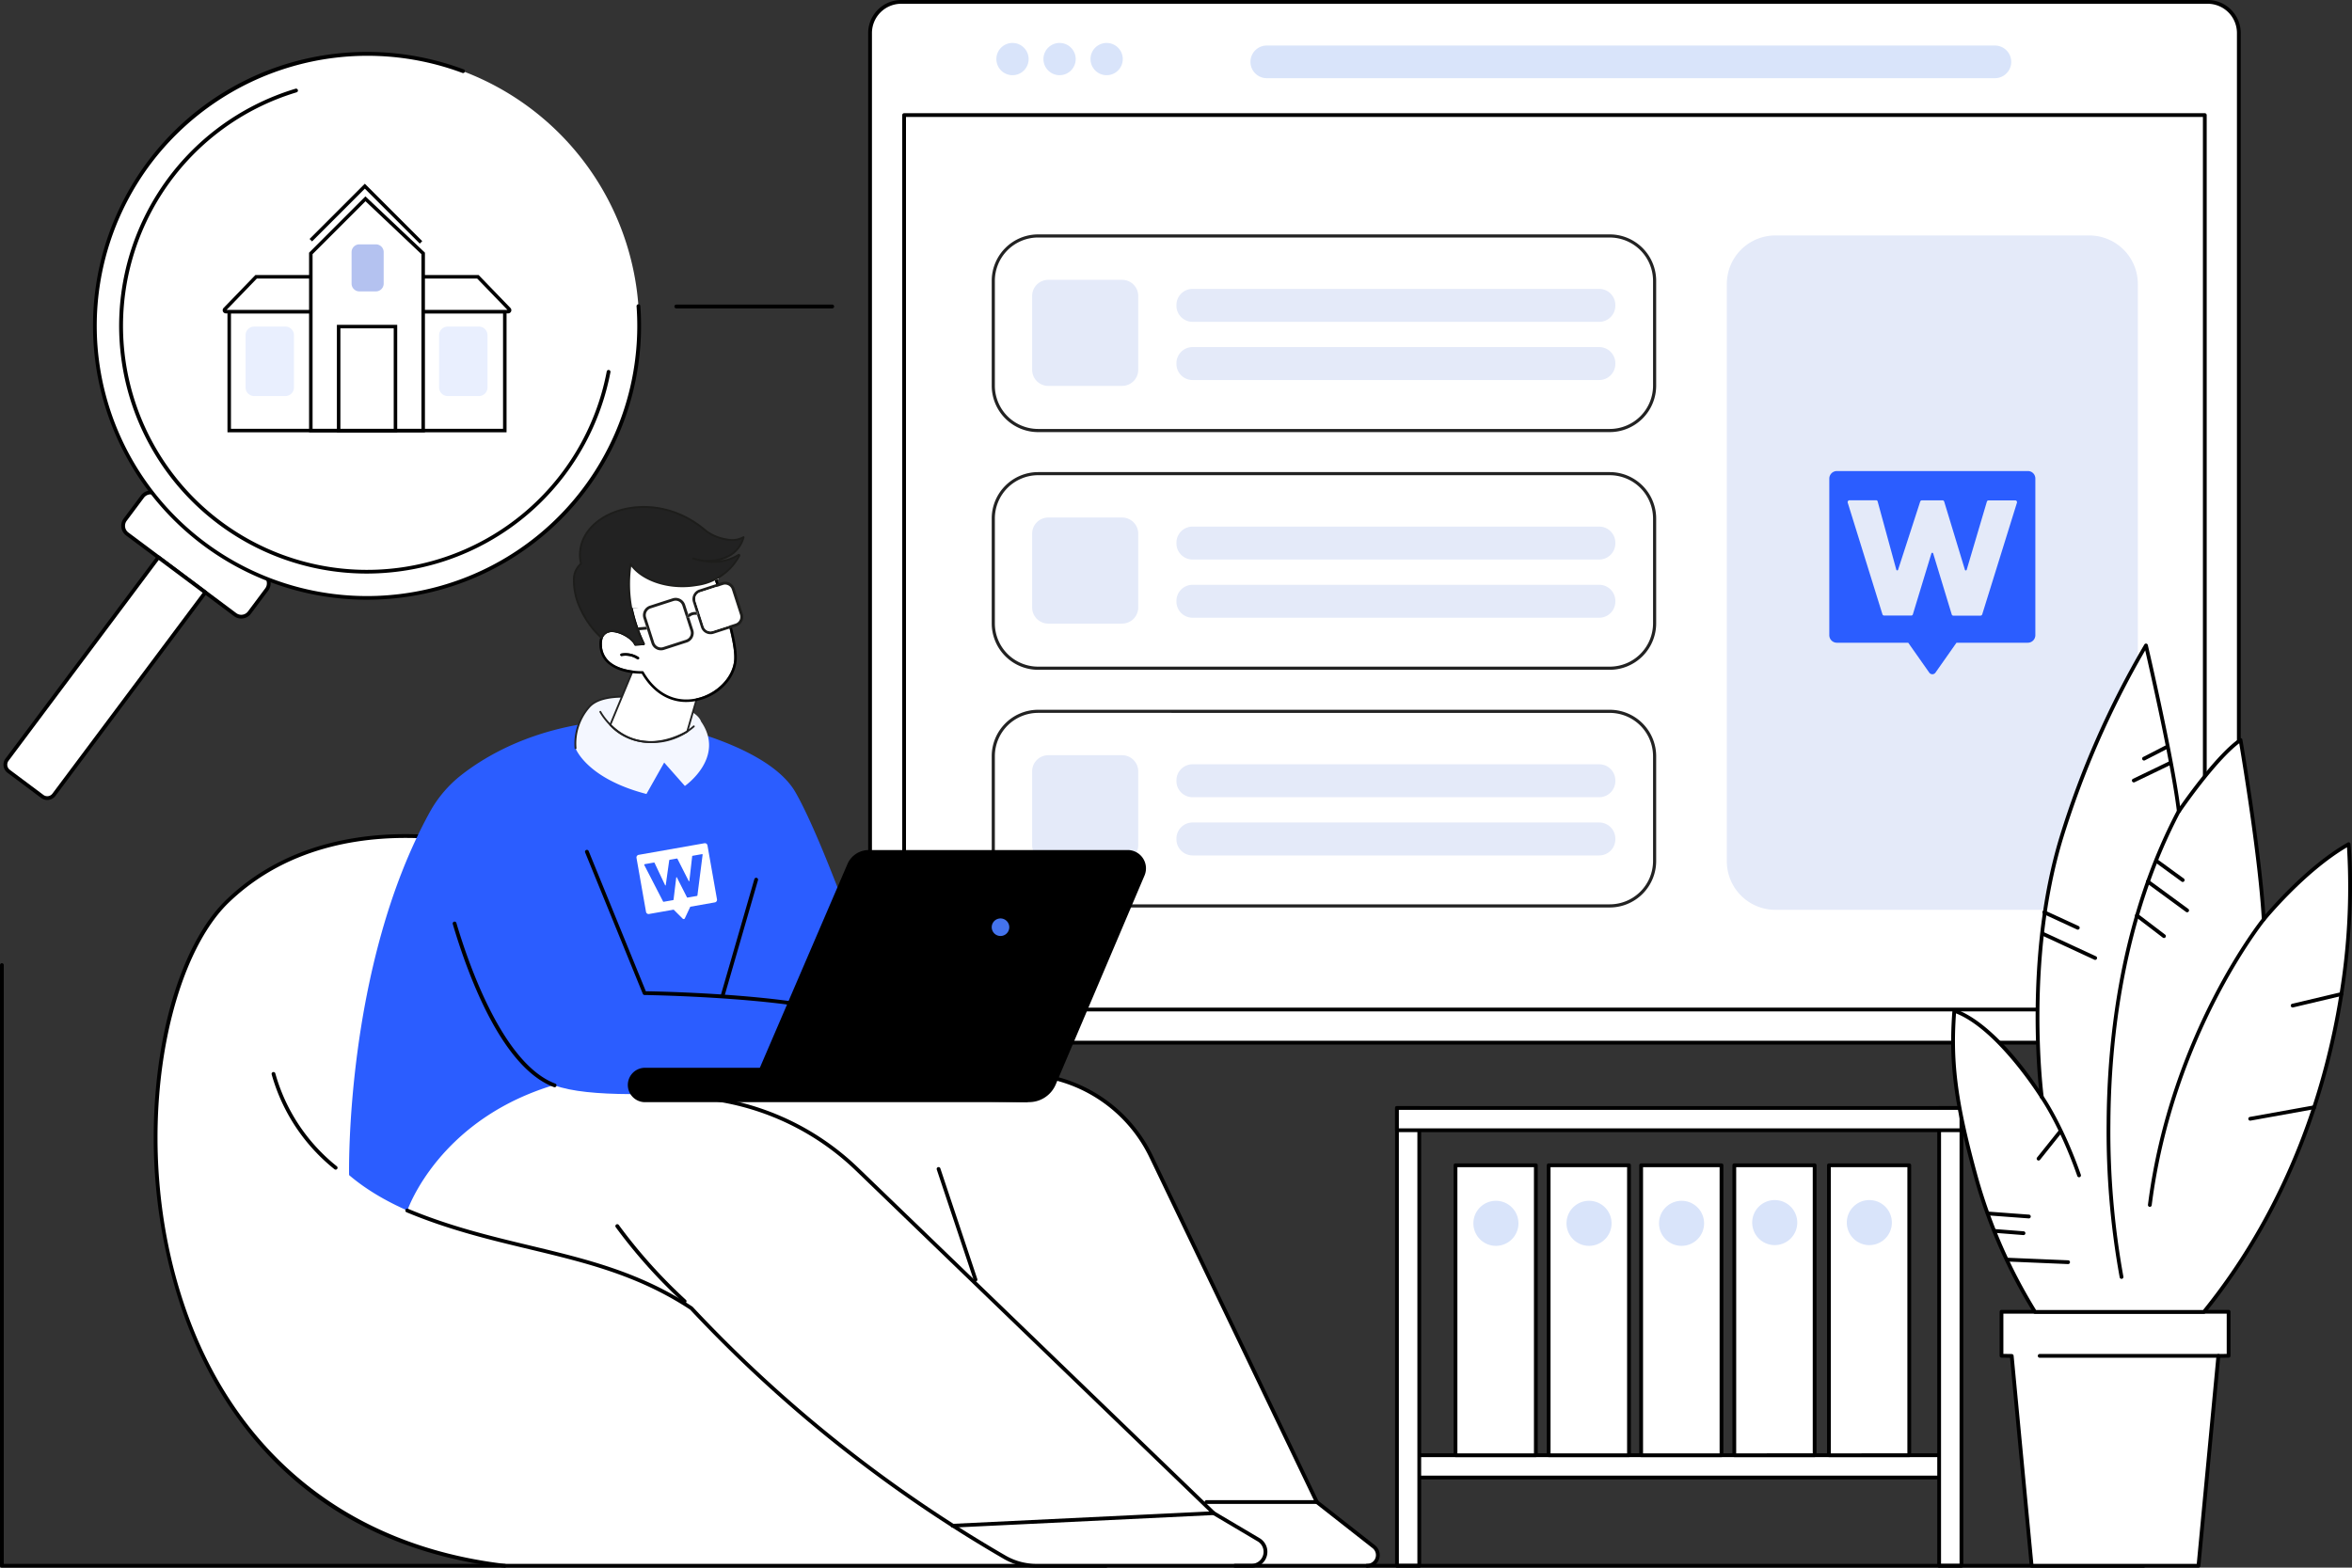 <svg id="Raggruppa_8746" data-name="Raggruppa 8746" xmlns="http://www.w3.org/2000/svg" xmlns:xlink="http://www.w3.org/1999/xlink" width="462.016" height="308" viewBox="0 0 462.016 308">
  <rect x="0" y="0" width="462.016" height="308" fill="#333333" stroke="none"/>
  <defs>
    <clipPath id="clip-path">
      <rect id="Rettangolo_6352" data-name="Rettangolo 6352" width="462.016" height="308" fill="none"/>
    </clipPath>
  </defs>
  <g id="Raggruppa_8745" data-name="Raggruppa 8745" clip-path="url(#clip-path)">
    <path id="Tracciato_13770" data-name="Tracciato 13770" d="M723.887,205.488H467.245a6.118,6.118,0,0,1-6.118-6.118V7.118A6.118,6.118,0,0,1,467.245,1H723.887A6.118,6.118,0,0,1,730,7.118V199.37a6.118,6.118,0,0,1-6.118,6.118" transform="translate(-290.216 -0.629)" fill="#fff"/>
    <path id="Tracciato_13771" data-name="Tracciato 13771" d="M723.257,205.229H466.615a6.5,6.5,0,0,1-6.489-6.489V6.489A6.5,6.5,0,0,1,466.615,0H723.257a6.5,6.5,0,0,1,6.488,6.489V198.74a6.5,6.5,0,0,1-6.488,6.489M466.615.741a5.754,5.754,0,0,0-5.747,5.747V198.74a5.754,5.754,0,0,0,5.747,5.747H723.257A5.754,5.754,0,0,0,729,198.74V6.489A5.754,5.754,0,0,0,723.257.741Z" transform="translate(-289.586)"/>
    <path id="Tracciato_13772" data-name="Tracciato 13772" d="M534.407,25.936a3.168,3.168,0,1,1-3.169-3.169,3.169,3.169,0,0,1,3.169,3.169" transform="translate(-332.347 -14.329)" fill="#d9e4fa"/>
    <path id="Tracciato_13773" data-name="Tracciato 13773" d="M559.354,25.936a3.168,3.168,0,1,1-3.169-3.169,3.169,3.169,0,0,1,3.169,3.169" transform="translate(-348.048 -14.329)" fill="#d9e4fa"/>
    <path id="Tracciato_13774" data-name="Tracciato 13774" d="M584.3,25.936a3.168,3.168,0,1,1-3.169-3.169,3.169,3.169,0,0,1,3.169,3.169" transform="translate(-363.749 -14.329)" fill="#d9e4fa"/>
    <path id="Tracciato_13775" data-name="Tracciato 13775" d="M808.965,30.553H665.94a3.208,3.208,0,0,1,0-6.416H808.965a3.208,3.208,0,1,1,0,6.416" transform="translate(-417.098 -15.191)" fill="#d9e4fa"/>
    <path id="Tracciato_13776" data-name="Tracciato 13776" d="M734.042,236.489h-255.5a.371.371,0,0,1-.371-.371V60.381a.371.371,0,0,1,.371-.371h255.5a.371.371,0,0,1,.371.371V236.118a.371.371,0,0,1-.371.371m-255.134-.741H733.672v-175H478.908Z" transform="translate(-300.94 -37.768)"/>
    <path id="Tracciato_13777" data-name="Tracciato 13777" d="M809.083,219.539a1.417,1.417,0,0,1,.381-1,1.349,1.349,0,0,1,1.039-.41,1.378,1.378,0,0,1,1.047.41,1.4,1.4,0,0,1,.39,1,1.317,1.317,0,0,1-.39.967,1.411,1.411,0,0,1-1.047.392,1.381,1.381,0,0,1-1.039-.392,1.334,1.334,0,0,1-.381-.967m2.268-5.809H809.43l-.1-18.18h2.147Z" transform="translate(-509.206 -123.072)" fill="#fff"/>
    <path id="Tracciato_13778" data-name="Tracciato 13778" d="M535.679,289.311H647.1a9.247,9.247,0,0,0,9.247-9.247V260.325a9.247,9.247,0,0,0-9.247-9.247H535.679a9.247,9.247,0,0,0-9.247,9.247v19.739a9.247,9.247,0,0,0,9.247,9.247" transform="translate(-331.316 -158.019)" fill="#fff"/>
    <path id="Tracciato_13779" data-name="Tracciato 13779" d="M647.015,289.1H534.722a9.124,9.124,0,0,1-9.114-9.114V259.369a9.124,9.124,0,0,1,9.114-9.114H647.015a9.124,9.124,0,0,1,9.114,9.114v20.615a9.124,9.124,0,0,1-9.114,9.114M534.722,250.865a8.513,8.513,0,0,0-8.5,8.5v20.615a8.513,8.513,0,0,0,8.5,8.5H647.015a8.514,8.514,0,0,0,8.5-8.5V259.369a8.514,8.514,0,0,0-8.5-8.5Z" transform="translate(-330.798 -157.501)" fill="#222"/>
    <path id="Tracciato_13780" data-name="Tracciato 13780" d="M564.688,295.171h-14.5a3.171,3.171,0,0,1-3.17-3.17V277.5a3.171,3.171,0,0,1,3.17-3.17h14.5a3.171,3.171,0,0,1,3.17,3.17V292a3.171,3.171,0,0,1-3.17,3.17" transform="translate(-344.269 -172.65)" fill="#e4eaf9"/>
    <path id="Tracciato_13781" data-name="Tracciato 13781" d="M706.549,285.617H626.671a3.171,3.171,0,0,1-3.17-3.17v-.13a3.171,3.171,0,0,1,3.17-3.171h79.878a3.171,3.171,0,0,1,3.17,3.171v.13a3.171,3.171,0,0,1-3.17,3.17" transform="translate(-392.408 -175.684)" fill="#e4eaf9"/>
    <path id="Tracciato_13782" data-name="Tracciato 13782" d="M706.549,316.47H626.671a3.171,3.171,0,0,1-3.17-3.17v-.13a3.171,3.171,0,0,1,3.17-3.171h79.878a3.171,3.171,0,0,1,3.17,3.171v.13a3.171,3.171,0,0,1-3.17,3.17" transform="translate(-392.408 -195.102)" fill="#e4eaf9"/>
    <path id="Tracciato_13783" data-name="Tracciato 13783" d="M535.679,415.311H647.1a9.247,9.247,0,0,0,9.247-9.247v-19.74a9.247,9.247,0,0,0-9.247-9.247H535.679a9.247,9.247,0,0,0-9.247,9.247v19.74a9.247,9.247,0,0,0,9.247,9.247" transform="translate(-331.316 -237.319)" fill="#fff"/>
    <path id="Tracciato_13784" data-name="Tracciato 13784" d="M647.015,415.1H534.722a9.124,9.124,0,0,1-9.114-9.114V385.369a9.124,9.124,0,0,1,9.114-9.114H647.015a9.124,9.124,0,0,1,9.114,9.114v20.615a9.124,9.124,0,0,1-9.114,9.114M534.722,376.865a8.513,8.513,0,0,0-8.5,8.5v20.615a8.513,8.513,0,0,0,8.5,8.5H647.015a8.514,8.514,0,0,0,8.5-8.5V385.369a8.514,8.514,0,0,0-8.5-8.5Z" transform="translate(-330.798 -236.801)" fill="#222"/>
    <path id="Tracciato_13785" data-name="Tracciato 13785" d="M564.688,421.171h-14.5a3.171,3.171,0,0,1-3.17-3.17V403.5a3.171,3.171,0,0,1,3.17-3.17h14.5a3.171,3.171,0,0,1,3.17,3.17V418a3.171,3.171,0,0,1-3.17,3.17" transform="translate(-344.269 -251.95)" fill="#e4eaf9"/>
    <path id="Tracciato_13786" data-name="Tracciato 13786" d="M706.549,411.617H626.671a3.171,3.171,0,0,1-3.17-3.17v-.13a3.171,3.171,0,0,1,3.17-3.171h79.878a3.171,3.171,0,0,1,3.17,3.171v.13a3.171,3.171,0,0,1-3.17,3.17" transform="translate(-392.408 -254.984)" fill="#e4eaf9"/>
    <path id="Tracciato_13787" data-name="Tracciato 13787" d="M706.549,442.47H626.671a3.171,3.171,0,0,1-3.17-3.17v-.13a3.171,3.171,0,0,1,3.17-3.171h79.878a3.171,3.171,0,0,1,3.17,3.171v.13a3.171,3.171,0,0,1-3.17,3.17" transform="translate(-392.408 -274.401)" fill="#e4eaf9"/>
    <rect id="Rettangolo_6339" data-name="Rettangolo 6339" width="106.037" height="4.378" transform="translate(277.066 285.914)" fill="#fff"/>
    <path id="Tracciato_13788" data-name="Tracciato 13788" d="M852.946,775.53H746.909a.371.371,0,0,1-.371-.371v-4.378a.371.371,0,0,1,.371-.371H852.946a.371.371,0,0,1,.371.371v4.378a.371.371,0,0,1-.371.371m-105.667-.741h105.3v-3.637h-105.3Z" transform="translate(-469.843 -484.867)"/>
    <rect id="Rettangolo_6340" data-name="Rettangolo 6340" width="15.78" height="56.963" transform="translate(285.913 228.95)" fill="#fff"/>
    <path id="Tracciato_13789" data-name="Tracciato 13789" d="M786.559,674.425h-15.78a.371.371,0,0,1-.371-.371V617.092a.371.371,0,0,1,.371-.371h15.78a.371.371,0,0,1,.371.371v56.963a.371.371,0,0,1-.371.371m-15.41-.741h15.039V617.462H771.149Z" transform="translate(-484.866 -388.141)"/>
    <path id="Tracciato_13790" data-name="Tracciato 13790" d="M789.736,640.968a4.426,4.426,0,1,1-4.426-4.426,4.426,4.426,0,0,1,4.426,4.426" transform="translate(-491.459 -400.615)" fill="#d9e4fa"/>
    <rect id="Rettangolo_6341" data-name="Rettangolo 6341" width="15.78" height="56.963" transform="translate(304.211 228.95)" fill="#fff"/>
    <path id="Tracciato_13791" data-name="Tracciato 13791" d="M835.927,674.425h-15.78a.371.371,0,0,1-.371-.371V617.092a.371.371,0,0,1,.371-.371h15.78a.371.371,0,0,1,.371.371v56.963a.371.371,0,0,1-.371.371m-15.41-.741h15.039V617.462H820.517Z" transform="translate(-515.936 -388.141)"/>
    <path id="Tracciato_13792" data-name="Tracciato 13792" d="M839.1,640.968a4.426,4.426,0,1,1-4.426-4.426,4.426,4.426,0,0,1,4.426,4.426" transform="translate(-522.529 -400.615)" fill="#d9e4fa"/>
    <rect id="Rettangolo_6342" data-name="Rettangolo 6342" width="15.78" height="56.963" transform="translate(322.38 228.95)" fill="#fff"/>
    <path id="Tracciato_13793" data-name="Tracciato 13793" d="M884.95,674.425H869.17a.371.371,0,0,1-.371-.371V617.092a.371.371,0,0,1,.371-.371h15.78a.371.371,0,0,1,.371.371v56.963a.371.371,0,0,1-.371.371m-15.41-.741h15.039V617.462H869.54Z" transform="translate(-546.789 -388.141)"/>
    <path id="Tracciato_13794" data-name="Tracciato 13794" d="M888.127,640.968a4.426,4.426,0,1,1-4.426-4.426,4.426,4.426,0,0,1,4.426,4.426" transform="translate(-553.383 -400.615)" fill="#d9e4fa"/>
    <rect id="Rettangolo_6343" data-name="Rettangolo 6343" width="15.78" height="56.963" transform="translate(340.679 228.95)" fill="#fff"/>
    <path id="Tracciato_13795" data-name="Tracciato 13795" d="M934.321,674.425h-15.78a.371.371,0,0,1-.371-.371V617.092a.371.371,0,0,1,.371-.371h15.78a.371.371,0,0,1,.371.371v56.963a.371.371,0,0,1-.371.371m-15.41-.741H933.95V617.462H918.911Z" transform="translate(-577.862 -388.141)"/>
    <path id="Tracciato_13796" data-name="Tracciato 13796" d="M937.5,640.579a4.426,4.426,0,1,1-4.426-4.426,4.426,4.426,0,0,1,4.426,4.426" transform="translate(-584.455 -400.371)" fill="#d9e4fa"/>
    <rect id="Rettangolo_6344" data-name="Rettangolo 6344" width="15.78" height="56.963" transform="translate(359.266 228.95)" fill="#fff"/>
    <path id="Tracciato_13797" data-name="Tracciato 13797" d="M984.469,674.425H968.689a.371.371,0,0,1-.371-.371V617.092a.371.371,0,0,1,.371-.371h15.781a.371.371,0,0,1,.371.371v56.963a.371.371,0,0,1-.371.371m-15.41-.741H984.1V617.462H969.059Z" transform="translate(-609.423 -388.141)"/>
    <path id="Tracciato_13798" data-name="Tracciato 13798" d="M987.646,640.579a4.426,4.426,0,1,1-4.426-4.426,4.426,4.426,0,0,1,4.426,4.426" transform="translate(-616.016 -400.371)" fill="#d9e4fa"/>
    <rect id="Rettangolo_6345" data-name="Rettangolo 6345" width="4.378" height="89.939" transform="translate(274.417 217.691)" fill="#fff"/>
    <path id="Tracciato_13799" data-name="Tracciato 13799" d="M744.139,677.021h-4.378a.37.37,0,0,1-.371-.371V586.712a.371.371,0,0,1,.371-.371h4.378a.371.371,0,0,1,.371.371V676.65a.371.371,0,0,1-.371.371m-4.007-.741h3.637v-89.2h-3.637Z" transform="translate(-465.344 -369.021)"/>
    <rect id="Rettangolo_6346" data-name="Rettangolo 6346" width="4.378" height="89.939" transform="translate(380.914 217.691)" fill="#fff"/>
    <path id="Tracciato_13800" data-name="Tracciato 13800" d="M1031.476,677.021H1027.1a.37.37,0,0,1-.371-.371V586.712a.371.371,0,0,1,.371-.371h4.378a.37.37,0,0,1,.371.371V676.65a.37.37,0,0,1-.371.371m-4.007-.741h3.637v-89.2h-3.637Z" transform="translate(-646.183 -369.021)"/>
    <rect id="Rettangolo_6347" data-name="Rettangolo 6347" width="110.876" height="4.378" transform="translate(274.417 217.691)" fill="#fff"/>
    <path id="Tracciato_13801" data-name="Tracciato 13801" d="M850.637,591.46H739.761a.37.37,0,0,1-.371-.371v-4.378a.371.371,0,0,1,.371-.371H850.637a.371.371,0,0,1,.371.371v4.378a.37.37,0,0,1-.371.371m-110.505-.741H850.266v-3.637H740.131Z" transform="translate(-465.344 -369.021)"/>
    <path id="Tracciato_13802" data-name="Tracciato 13802" d="M157.672,447.71s-37.394-14.464-61.026,8.216S71.538,577.158,151.032,586.541H269.2Z" transform="translate(-51.911 -278.912)" fill="#fff"/>
    <path id="Tracciato_13803" data-name="Tracciato 13803" d="M268.563,586.289H150.4a.334.334,0,0,1-.043,0c-16.723-1.974-30.869-8-42.044-17.919-9.734-8.637-17-19.964-21.6-33.668a106.045,106.045,0,0,1-4.343-46.74c1.937-14.619,6.816-26.62,13.386-32.924,12.3-11.809,28.358-13.433,39.655-12.715a81.668,81.668,0,0,1,21.761,4.421.371.371,0,0,1,.155.113L268.852,585.687a.371.371,0,0,1-.289.6m-118.144-.741H267.79L156.811,447.4a81.389,81.389,0,0,0-21.47-4.339c-11.141-.7-26.969.894-39.074,12.512-12.637,12.127-19.38,47.51-8.853,78.893,9.829,29.3,32.2,47.441,63,51.084" transform="translate(-51.275 -278.289)"/>
    <path id="Tracciato_13804" data-name="Tracciato 13804" d="M156.533,587.461a.369.369,0,0,1-.23-.08,36.383,36.383,0,0,1-12.339-18.629.371.371,0,1,1,.715-.2A35.63,35.63,0,0,0,156.764,586.8a.371.371,0,0,1-.231.661" transform="translate(-90.597 -357.655)"/>
    <path id="Tracciato_13805" data-name="Tracciato 13805" d="M208.971,482.269c-9.686-2.606-17.977-6.16-23.968-11.28,0,0-.888-40.939,15.864-71.34a23.879,23.879,0,0,1,6.221-7.291c5.753-4.493,17.479-11.193,35.956-10.826,0,0,23.761,3.945,29.666,14.278,5.948,10.41,15.867,39.642,15.867,39.642Z" transform="translate(-116.429 -240.114)" fill="#2b5dff"/>
    <path id="Tracciato_13806" data-name="Tracciato 13806" d="M382.467,488.676a.363.363,0,0,1-.1-.015.37.37,0,0,1-.254-.459l6.552-22.666a.371.371,0,0,1,.712.206l-6.552,22.666a.371.371,0,0,1-.356.268" transform="translate(-240.477 -292.823)"/>
    <path id="Tracciato_13807" data-name="Tracciato 13807" d="M215.884,595.3s9.12-26.978,47.38-27.277c24.295-.189,54.463.164,73.249.447a28.792,28.792,0,0,1,25.528,16.339l32.5,67.763,11.179,8.772a2.094,2.094,0,0,1-1.293,3.742H339.454a12.456,12.456,0,0,1-6.115-1.608,267.082,267.082,0,0,1-61.662-49c-17.512-11.552-35.529-10.736-55.793-19.183" transform="translate(-135.869 -357.461)" fill="#fff"/>
    <path id="Tracciato_13808" data-name="Tracciato 13808" d="M403.8,664.83H338.824a12.851,12.851,0,0,1-6.3-1.656,269.447,269.447,0,0,1-61.721-49.034c-10.243-6.747-20.645-9.241-31.655-11.881-7.708-1.848-15.678-3.76-24.039-7.245a.371.371,0,1,1,.285-.684c8.307,3.463,16.247,5.367,23.927,7.208,11.089,2.659,21.563,5.171,31.928,12.008a.374.374,0,0,1,.068.058,268.632,268.632,0,0,0,61.571,48.925,12.116,12.116,0,0,0,5.933,1.56H403.8a1.724,1.724,0,0,0,1.064-3.08l-11.178-8.772a.362.362,0,0,1-.105-.131l-32.5-67.763a28.263,28.263,0,0,0-25.2-16.129c-20.309-.306-49.5-.632-73.241-.447h0a.371.371,0,0,1,0-.741c23.747-.185,52.945.141,73.257.447a29,29,0,0,1,25.857,16.55l32.462,67.685,11.11,8.719a2.465,2.465,0,0,1-1.521,4.4" transform="translate(-135.24 -356.831)"/>
    <path id="Tracciato_13809" data-name="Tracciato 13809" d="M461.532,673.03h-3.266a.371.371,0,0,1,0-.741h3.266a2.375,2.375,0,0,0,1.21-4.418l-8.826-5.226a.353.353,0,0,1-.068-.052l-70.005-67.525a50.648,50.648,0,0,0-34.572-14.239l-6.187-.086a.371.371,0,0,1,.01-.741l6.187.086a51.386,51.386,0,0,1,35.076,14.447l69.974,67.5,8.789,5.2a3.116,3.116,0,0,1-1.588,5.8" transform="translate(-215.694 -365.03)"/>
    <path id="Tracciato_13810" data-name="Tracciato 13810" d="M504.086,641.2a.37.37,0,0,1-.351-.253l-7.249-21.706a.371.371,0,1,1,.7-.235l7.248,21.706a.371.371,0,0,1-.351.488" transform="translate(-312.458 -389.417)"/>
    <path id="Tracciato_13811" data-name="Tracciato 13811" d="M339.747,664.462a.37.37,0,0,1-.251-.1,102.844,102.844,0,0,1-13.282-14.818.371.371,0,0,1,.6-.44A102.062,102.062,0,0,0,340,663.819a.371.371,0,0,1-.251.643" transform="translate(-205.261 -408.428)"/>
    <path id="Tracciato_13812" data-name="Tracciato 13812" d="M504.235,804.331a.371.371,0,0,1-.017-.741l51.289-2.471a.381.381,0,0,1,.388.353.371.371,0,0,1-.352.388l-51.289,2.471h-.018" transform="translate(-317.114 -504.194)"/>
    <path id="Tracciato_13813" data-name="Tracciato 13813" d="M660.5,795.978H638.844a.371.371,0,1,1,0-.741H660.5a.371.371,0,1,1,0,.741" transform="translate(-401.831 -500.492)"/>
    <path id="Tracciato_13814" data-name="Tracciato 13814" d="M260.2,439.325l12.651,31.026s40.474.553,44.3,7.012-2.334,9.019-2.334,9.019-46.681,6.945-59.625,2.093-21-34.006-22.756-44.905,27.768-4.246,27.768-4.246" transform="translate(-146.237 -275.229)" fill="#2b5dff"/>
    <path id="Tracciato_13815" data-name="Tracciato 13815" d="M259.944,521.073a.373.373,0,0,1-.13-.024c-10.179-3.816-16.828-21.722-19.885-32.055a.371.371,0,0,1,.711-.211c2.43,8.213,9.187,27.73,19.434,31.571a.371.371,0,0,1-.13.718" transform="translate(-150.993 -307.455)"/>
    <path id="Tracciato_13816" data-name="Tracciato 13816" d="M366.048,486.036a.369.369,0,0,1-.319-.182c-3.674-6.209-43.58-6.825-43.982-6.83a.371.371,0,0,1-.338-.231l-11.326-27.778a.37.37,0,1,1,.686-.28L322,478.286c3.707.06,40.6.822,44.364,7.191a.37.37,0,0,1-.318.559" transform="translate(-195.137 -283.53)"/>
    <path id="Tracciato_13817" data-name="Tracciato 13817" d="M411.261,572.783H336.122a3.379,3.379,0,0,1,0-6.759h80.937Z" transform="translate(-209.416 -356.234)"/>
    <path id="Tracciato_13818" data-name="Tracciato 13818" d="M451.1,500.136l-55.056-1,19.681-45.782a4.566,4.566,0,0,1,4.189-2.749h50.857a3.6,3.6,0,0,1,3.312,5l-17.445,41.065a5.692,5.692,0,0,1-5.537,3.459" transform="translate(-249.255 -283.595)"/>
    <path id="Tracciato_13819" data-name="Tracciato 13819" d="M529.056,488.587a1.724,1.724,0,1,1-1.724-1.724,1.724,1.724,0,0,1,1.724,1.724" transform="translate(-330.798 -306.413)" fill="#4473ed"/>
    <path id="Tracciato_13820" data-name="Tracciato 13820" d="M314.255,372.93a7.056,7.056,0,0,1-3.121,2.572l-3.653,1.539s7.09,15.893,19.368,12.916c0,0,8-2.445.4-12.228Z" transform="translate(-193.517 -234.708)" fill="#2b5dff"/>
    <path id="Tracciato_13821" data-name="Tracciato 13821" d="M876.45,829.741h-152.5a.371.371,0,1,1,0-.741h152.5a.371.371,0,1,1,0,.741" transform="translate(-455.395 -521.741)"/>
    <path id="Tracciato_13822" data-name="Tracciato 13822" d="M99.122,629.306H.371A.371.371,0,0,1,0,628.936V510.9a.371.371,0,0,1,.741,0V628.565h98.38a.371.371,0,1,1,0,.741" transform="translate(0 -321.306)"/>
    <path id="Tracciato_13823" data-name="Tracciato 13823" d="M87.264,285.057,66.075,269.213a2.013,2.013,0,0,1-.407-2.817l3.389-4.533a2.013,2.013,0,0,1,2.817-.406L93.064,277.3a2.013,2.013,0,0,1,.407,2.817l-3.389,4.533a2.012,2.012,0,0,1-2.817.407" transform="translate(-41.077 -164.299)" fill="#fff"/>
    <path id="Tracciato_13824" data-name="Tracciato 13824" d="M87.834,285.2a2.365,2.365,0,0,1-1.422-.475L65.223,268.879a2.382,2.382,0,0,1-.482-3.336l3.389-4.532a2.383,2.383,0,0,1,3.336-.482l21.189,15.844a2.384,2.384,0,0,1,.481,3.336l-3.389,4.532a2.366,2.366,0,0,1-1.568.932,2.42,2.42,0,0,1-.345.025M70.043,260.8a1.672,1.672,0,0,0-.238.017,1.631,1.631,0,0,0-1.08.642l-3.389,4.533a1.642,1.642,0,0,0,.332,2.3L86.856,284.13a1.642,1.642,0,0,0,2.3-.332l3.389-4.533a1.644,1.644,0,0,0-.332-2.3L71.022,261.123a1.629,1.629,0,0,0-.98-.327" transform="translate(-40.447 -163.669)"/>
    <path id="Tracciato_13825" data-name="Tracciato 13825" d="M10.1,342.412l-6.6-4.934a1.633,1.633,0,0,1-.33-2.286L32.9,295.43l9.214,6.89L12.386,342.082a1.633,1.633,0,0,1-2.285.33" transform="translate(-1.792 -185.932)" fill="#fff"/>
    <path id="Tracciato_13826" data-name="Tracciato 13826" d="M10.445,342.478a1.988,1.988,0,0,1-1.2-.4l-6.6-4.935a2,2,0,0,1-.4-2.8l29.732-39.762a.37.37,0,0,1,.519-.075l9.214,6.89a.37.37,0,0,1,.075.519L12.053,341.675a1.992,1.992,0,0,1-1.318.783,2.022,2.022,0,0,1-.291.021m21.9-47.159L2.839,334.784a1.263,1.263,0,0,0,.255,1.767l6.6,4.934a1.263,1.263,0,0,0,1.767-.255l29.51-39.465Z" transform="translate(-1.162 -185.303)"/>
    <path id="Tracciato_13827" data-name="Tracciato 13827" d="M146.541,113.966a53.46,53.46,0,1,1-10.8-74.829,53.46,53.46,0,0,1,10.8,74.829" transform="translate(-31.634 -17.929)" fill="#fff"/>
    <path id="Tracciato_13828" data-name="Tracciato 13828" d="M103.019,135.16A53.823,53.823,0,0,1,88.352,29.57a54.223,54.223,0,0,1,33.753,1.4.371.371,0,0,1-.262.693A53.325,53.325,0,0,0,60.567,49.556,53.09,53.09,0,1,0,156.036,77.5a.37.37,0,1,1,.739-.054,53.8,53.8,0,0,1-53.756,57.712" transform="translate(-30.992 -17.327)"/>
    <path id="Tracciato_13829" data-name="Tracciato 13829" d="M159.962,103.244A48.316,48.316,0,1,1,98.586,47.969Z" transform="translate(-40.414 -30.19)" fill="#fff"/>
    <path id="Tracciato_13830" data-name="Tracciato 13830" d="M111.739,142.253a48.663,48.663,0,0,1-13.9-95.268.371.371,0,0,1,.213.71,47.932,47.932,0,1,0,60.906,54.851.37.37,0,1,1,.728.138,48.619,48.619,0,0,1-40.868,39.059,49.578,49.578,0,0,1-7.079.51" transform="translate(-39.774 -29.56)"/>
    <path id="Tracciato_13831" data-name="Tracciato 13831" d="M388.415,162.208H357.744a.371.371,0,0,1,0-.741h30.671a.371.371,0,0,1,0,.741" transform="translate(-224.917 -101.621)"/>
    <path id="Tracciato_13832" data-name="Tracciato 13832" d="M535.679,163.311H647.1a9.247,9.247,0,0,0,9.247-9.247V134.325a9.247,9.247,0,0,0-9.247-9.247H535.679a9.247,9.247,0,0,0-9.247,9.247v19.739a9.247,9.247,0,0,0,9.247,9.247" transform="translate(-331.316 -78.719)" fill="#fff"/>
    <path id="Tracciato_13833" data-name="Tracciato 13833" d="M647.015,163.1H534.722a9.124,9.124,0,0,1-9.114-9.114V133.369a9.124,9.124,0,0,1,9.114-9.114H647.015a9.124,9.124,0,0,1,9.114,9.114v20.615a9.124,9.124,0,0,1-9.114,9.114M534.722,124.865a8.513,8.513,0,0,0-8.5,8.5v20.615a8.513,8.513,0,0,0,8.5,8.5H647.015a8.514,8.514,0,0,0,8.5-8.5V133.369a8.514,8.514,0,0,0-8.5-8.5Z" transform="translate(-330.798 -78.201)" fill="#222"/>
    <path id="Tracciato_13834" data-name="Tracciato 13834" d="M564.688,169.171h-14.5a3.171,3.171,0,0,1-3.17-3.17V151.5a3.171,3.171,0,0,1,3.17-3.17h14.5a3.171,3.171,0,0,1,3.17,3.17V166a3.171,3.171,0,0,1-3.17,3.17" transform="translate(-344.269 -93.351)" fill="#e4eaf9"/>
    <path id="Tracciato_13835" data-name="Tracciato 13835" d="M706.549,159.617H626.671a3.171,3.171,0,0,1-3.17-3.17v-.13a3.171,3.171,0,0,1,3.17-3.171h79.878a3.171,3.171,0,0,1,3.17,3.171v.13a3.17,3.17,0,0,1-3.17,3.17" transform="translate(-392.408 -96.384)" fill="#e4eaf9"/>
    <path id="Tracciato_13836" data-name="Tracciato 13836" d="M706.549,190.47H626.671a3.171,3.171,0,0,1-3.17-3.17v-.13a3.17,3.17,0,0,1,3.17-3.171h79.878a3.17,3.17,0,0,1,3.17,3.171v.13a3.171,3.171,0,0,1-3.17,3.17" transform="translate(-392.408 -115.802)" fill="#e4eaf9"/>
    <path id="Tracciato_13837" data-name="Tracciato 13837" d="M924.878,257.509h61.686a9.247,9.247,0,0,0,9.247-9.247V134.817a9.246,9.246,0,0,0-9.247-9.247H924.878a9.246,9.246,0,0,0-9.247,9.247V248.262a9.247,9.247,0,0,0,9.247,9.247" transform="translate(-576.264 -79.029)" fill="#e4eaf9"/>
    <path id="Tracciato_13838" data-name="Tracciato 13838" d="M986.421,257.315H924.735a9.536,9.536,0,0,1-9.525-9.525V134.345a9.535,9.535,0,0,1,9.525-9.525h61.686a9.535,9.535,0,0,1,9.525,9.525V247.79a9.536,9.536,0,0,1-9.525,9.525M924.735,125.376a8.979,8.979,0,0,0-8.969,8.969V247.79a8.979,8.979,0,0,0,8.969,8.969h61.686a8.979,8.979,0,0,0,8.969-8.969V134.345a8.978,8.978,0,0,0-8.969-8.969Z" transform="translate(-575.999 -78.557)" fill="#e4eaf9"/>
    <path id="Tracciato_13839" data-name="Tracciato 13839" d="M1060.788,695.362v8.646l2.011.033,3.905,41.224h32.779l3.906-41.224,2.011-.033v-8.646Z" transform="translate(-667.62 -437.634)" fill="#fff"/>
    <path id="Tracciato_13840" data-name="Tracciato 13840" d="M1098.854,745.005h-32.779a.37.37,0,0,1-.369-.336l-3.874-40.893-1.68-.028a.371.371,0,0,1-.364-.371v-8.645a.371.371,0,0,1,.371-.371h44.612a.371.371,0,0,1,.371.371v8.645a.371.371,0,0,1-.364.371l-1.68.028-3.875,40.893a.37.37,0,0,1-.369.336m-32.442-.741h32.1l3.874-40.888a.371.371,0,0,1,.363-.336l1.647-.027V695.1h-43.871v7.91l1.646.027a.37.37,0,0,1,.363.336Z" transform="translate(-666.99 -437.005)"/>
    <path id="Tracciato_13841" data-name="Tracciato 13841" d="M1115.605,718.485h-35.153a.371.371,0,1,1,0-.741h35.153a.371.371,0,0,1,0,.741" transform="translate(-679.763 -451.721)"/>
    <path id="Tracciato_13842" data-name="Tracciato 13842" d="M1051.2,473.092a101.563,101.563,0,0,1-11.554-26.316c-4.169-15.162-5.054-23-4.3-32.852,8.592,3.033,17.184,16.931,17.184,16.931s-3.54-26.545,3.791-50.794A174.676,174.676,0,0,1,1073,342.155s5.307,22.743,6.444,32.6c0,0,7.2-10.614,12.13-14.025,0,0,3.791,21.986,4.549,35.253,0,0,7.96-9.855,16.679-14.783,0,0,5.316,50.2-28.42,91.894Z" transform="translate(-651.454 -215.339)" fill="#fff"/>
    <path id="Tracciato_13843" data-name="Tracciato 13843" d="M1083.756,472.833h-33.184a.37.37,0,0,1-.309-.166,102.913,102.913,0,0,1-11.6-26.423c-4.049-14.724-5.1-22.738-4.308-32.978a.371.371,0,0,1,.493-.321c7.135,2.518,14.126,12.19,16.519,15.765-.609-6.062-2.282-28.683,3.977-49.386a176.676,176.676,0,0,1,16.719-37.995.37.37,0,0,1,.675.112c.051.22,4.995,21.461,6.332,31.672,1.792-2.559,7.481-10.419,11.67-13.319a.371.371,0,0,1,.576.242c.037.215,3.63,21.152,4.5,34.366,2.025-2.369,8.872-10.023,16.183-14.156a.37.37,0,0,1,.551.284c.013.126,1.3,12.8-1.562,30.409-2.642,16.25-9.461,40.155-26.939,61.757a.371.371,0,0,1-.288.138m-32.983-.741h32.806c17.287-21.432,24.044-45.128,26.668-61.248a130.487,130.487,0,0,0,1.611-29.664c-8.364,4.925-15.995,14.308-16.072,14.4a.371.371,0,0,1-.658-.212c-.68-11.888-3.84-31.032-4.444-34.622-4.8,3.657-11.489,13.479-11.558,13.581a.37.37,0,0,1-.675-.166c-.995-8.619-5.243-27.366-6.231-31.667a178.31,178.31,0,0,0-16.169,37.039c-7.224,23.9-3.813,50.373-3.778,50.638a.371.371,0,0,1-.683.244c-.083-.135-8.315-13.33-16.536-16.605-.709,9.911.362,17.84,4.32,32.233a102.756,102.756,0,0,0,11.4,26.044" transform="translate(-650.829 -214.71)"/>
    <path id="Tracciato_13844" data-name="Tracciato 13844" d="M1138.769,543.224a.343.343,0,0,1-.047,0,.371.371,0,0,1-.321-.414c4.26-33.579,22.263-56.065,22.444-56.288a.371.371,0,1,1,.576.467c-.18.222-18.052,22.554-22.285,55.914a.371.371,0,0,1-.367.324" transform="translate(-716.465 -306.11)"/>
    <path id="Tracciato_13845" data-name="Tracciato 13845" d="M1088.825,596.629a.371.371,0,0,1-.35-.248c-3.48-9.943-7.242-15.27-7.28-15.322a.371.371,0,1,1,.6-.431c.039.053,3.862,5.466,7.377,15.508a.372.372,0,0,1-.35.493" transform="translate(-680.42 -365.327)"/>
    <path id="Tracciato_13846" data-name="Tracciato 13846" d="M1119.423,520.848a.371.371,0,0,1-.362-.294,160.242,160.242,0,0,1-2.564-30.419c.087-16.246,2.582-40.12,13.974-61.6a.371.371,0,0,1,.655.348c-11.322,21.342-13.8,45.089-13.888,61.251a159.43,159.43,0,0,0,2.548,30.262.37.37,0,0,1-.286.44.393.393,0,0,1-.077.008" transform="translate(-702.679 -269.583)"/>
    <path id="Tracciato_13847" data-name="Tracciato 13847" d="M1191.95,588.942a.371.371,0,0,1-.065-.735l12.635-2.275a.371.371,0,0,1,.131.73l-12.635,2.274a.366.366,0,0,1-.066.006" transform="translate(-749.935 -368.76)"/>
    <path id="Tracciato_13848" data-name="Tracciato 13848" d="M1214.45,528.942a.371.371,0,0,1-.085-.731l9.6-2.274a.371.371,0,0,1,.171.721l-9.6,2.274a.375.375,0,0,1-.086.01" transform="translate(-764.096 -330.998)"/>
    <path id="Tracciato_13849" data-name="Tracciato 13849" d="M1137.257,489.12a.368.368,0,0,1-.224-.076L1131.726,485a.371.371,0,1,1,.449-.59l5.307,4.044a.371.371,0,0,1-.225.665" transform="translate(-712.174 -304.823)"/>
    <path id="Tracciato_13850" data-name="Tracciato 13850" d="M1145.432,472.752a.37.37,0,0,1-.219-.072l-7.72-5.653a.371.371,0,1,1,.438-.6l7.72,5.652a.371.371,0,0,1-.219.67" transform="translate(-715.799 -293.508)"/>
    <path id="Tracciato_13851" data-name="Tracciato 13851" d="M1147.385,459.847a.368.368,0,0,1-.218-.071l-5.188-3.782a.371.371,0,0,1,.437-.6l5.188,3.782a.371.371,0,0,1-.219.67" transform="translate(-718.623 -286.563)"/>
    <path id="Tracciato_13852" data-name="Tracciato 13852" d="M1135.7,398.034a.37.37,0,0,1-.17-.7l4.422-2.274a.37.37,0,1,1,.339.659l-4.422,2.274a.37.37,0,0,1-.169.041" transform="translate(-714.534 -248.61)"/>
    <path id="Tracciato_13853" data-name="Tracciato 13853" d="M1130.247,407.695a.371.371,0,0,1-.161-.7l7.076-3.411a.371.371,0,1,1,.322.668l-7.075,3.412a.373.373,0,0,1-.161.037" transform="translate(-711.101 -253.974)"/>
    <path id="Tracciato_13854" data-name="Tracciato 13854" d="M1092.2,499.424a.37.37,0,0,1-.156-.034l-10.361-4.8a.371.371,0,0,1,.312-.673l10.361,4.8a.371.371,0,0,1-.156.707" transform="translate(-680.634 -310.83)"/>
    <path id="Tracciato_13855" data-name="Tracciato 13855" d="M1089.43,486.405a.363.363,0,0,1-.155-.034l-6.571-3.032a.371.371,0,1,1,.311-.673l6.571,3.033a.371.371,0,0,1-.156.707" transform="translate(-681.278 -303.75)"/>
    <path id="Tracciato_13856" data-name="Tracciato 13856" d="M1060.964,643.6h-.028l-8.077-.6a.371.371,0,0,1-.342-.4.365.365,0,0,1,.4-.342l8.077.6a.371.371,0,0,1-.027.74" transform="translate(-662.414 -404.214)"/>
    <path id="Tracciato_13857" data-name="Tracciato 13857" d="M1062.127,652.7h-.029l-5.716-.449a.371.371,0,0,1-.341-.4.375.375,0,0,1,.4-.34l5.716.449a.371.371,0,0,1-.028.74" transform="translate(-664.632 -410.038)"/>
    <path id="Tracciato_13858" data-name="Tracciato 13858" d="M1079.792,604.779a.37.37,0,0,1-.289-.6l4.316-5.4a.371.371,0,0,1,.579.463l-4.316,5.395a.369.369,0,0,1-.29.139" transform="translate(-679.347 -376.763)"/>
    <path id="Tracciato_13859" data-name="Tracciato 13859" d="M1075.092,667.968h-.016l-12-.506a.37.37,0,0,1-.354-.386.375.375,0,0,1,.386-.355l12,.505a.371.371,0,0,1-.016.741" transform="translate(-668.834 -419.609)"/>
    <path id="Tracciato_13860" data-name="Tracciato 13860" d="M1008.531,249.7H971a1.491,1.491,0,0,0-1.48,1.48v30.77a1.481,1.481,0,0,0,1.48,1.48h14.023l4.134,5.88a.744.744,0,0,0,1.214,0l4.134-5.88h14.009a1.481,1.481,0,0,0,1.48-1.48V251.18a1.46,1.46,0,0,0-1.44-1.48h-.026m-2.151,6.229-6.815,21.917a.374.374,0,0,1-.35.266h-5.322a.332.332,0,0,1-.321-.238l-3.645-11.988a.182.182,0,0,0-.349,0l-3.645,11.985a.331.331,0,0,1-.321.223H980.3a.361.361,0,0,1-.349-.266l-6.813-21.914a.372.372,0,0,1,.253-.46.389.389,0,0,1,.1-.015h5.21a.317.317,0,0,1,.321.252l3.659,13.395a.182.182,0,0,0,.349.014l4.344-13.394a.373.373,0,0,1,.349-.252h4.023a.36.36,0,0,1,.349.266l4.064,13.38a.182.182,0,0,0,.349,0l3.966-13.394a.344.344,0,0,1,.321-.238H1006a.352.352,0,0,1,.377.461Z" transform="translate(-610.18 -157.152)" fill="#2b5dff"/>
    <rect id="Rettangolo_6348" data-name="Rettangolo 6348" width="54.134" height="23.362" transform="translate(45.026 61.23)" fill="#fff"/>
    <rect id="Rettangolo_6349" data-name="Rettangolo 6349" width="54.134" height="23.362" transform="translate(45.026 61.23)" fill="none" stroke="#000" stroke-width="0.687"/>
    <path id="Tracciato_13861" data-name="Tracciato 13861" d="M174.674,153.566H119.226a.285.285,0,0,1-.205-.483l6.15-6.369h43.559l6.149,6.369a.285.285,0,0,1-.2.483" transform="translate(-74.856 -92.336)" fill="#fff"/>
    <path id="Tracciato_13862" data-name="Tracciato 13862" d="M174.674,153.566H119.226a.285.285,0,0,1-.205-.483l6.15-6.369h43.559l6.149,6.369A.285.285,0,0,1,174.674,153.566Z" transform="translate(-74.856 -92.336)" fill="none" stroke="#000" stroke-width="0.687"/>
    <path id="Tracciato_13863" data-name="Tracciato 13863" d="M164.734,109.312,175.343,98.7l11.036,11.036" transform="translate(-103.678 -62.12)" fill="none" stroke="#000" stroke-width="0.687"/>
    <path id="Tracciato_13864" data-name="Tracciato 13864" d="M137.964,186.771H131.84a1.69,1.69,0,0,1-1.69-1.69V174.809a1.69,1.69,0,0,1,1.69-1.69h6.124a1.691,1.691,0,0,1,1.691,1.69v10.271a1.691,1.691,0,0,1-1.691,1.69" transform="translate(-81.911 -108.955)" fill="#e9effe"/>
    <path id="Tracciato_13865" data-name="Tracciato 13865" d="M240.54,186.771h-6.124a1.69,1.69,0,0,1-1.69-1.69V174.809a1.69,1.69,0,0,1,1.69-1.69h6.124a1.69,1.69,0,0,1,1.69,1.69v10.271a1.69,1.69,0,0,1-1.69,1.69" transform="translate(-146.468 -108.955)" fill="#e9effe"/>
    <path id="Tracciato_13866" data-name="Tracciato 13866" d="M186.807,116.115v34.8H164.735v-34.8l10.731-10.731Z" transform="translate(-103.678 -66.324)" fill="#fff"/>
    <path id="Tracciato_13867" data-name="Tracciato 13867" d="M186.807,116.115v34.8H164.735v-34.8l10.731-10.731Z" transform="translate(-103.678 -66.324)" fill="none" stroke="#000" stroke-width="0.687"/>
    <path id="Tracciato_13868" data-name="Tracciato 13868" d="M191.108,138.77h-3.243a1.532,1.532,0,0,1-1.532-1.532v-6.181a1.532,1.532,0,0,1,1.532-1.532h3.243a1.532,1.532,0,0,1,1.532,1.532v6.181a1.532,1.532,0,0,1-1.532,1.532" transform="translate(-117.271 -81.518)" fill="#b4c2f0"/>
    <rect id="Rettangolo_6350" data-name="Rettangolo 6350" width="11.163" height="20.427" transform="translate(66.522 64.165)" fill="#fff"/>
    <rect id="Rettangolo_6351" data-name="Rettangolo 6351" width="11.163" height="20.427" transform="translate(66.522 64.165)" fill="none" stroke="#000" stroke-width="0.687"/>
    <path id="Tracciato_13869" data-name="Tracciato 13869" d="M322.07,370.278s-11.361-2.844-14.588,1.183a10.813,10.813,0,0,0-2.559,7.97s2.133,5.93,13.933,8.991l3.485-6.175,4.065,4.6s8.069-5.6,3.176-12.663c-.928-2.676-7.516-3.91-7.516-3.91Z" transform="translate(-191.871 -232.425)" fill="#f4f7ff"/>
    <path id="Tracciato_13870" data-name="Tracciato 13870" d="M304.623,379.283a.178.178,0,0,1-.172-.151,11.094,11.094,0,0,1,2.6-8.113c3.264-4.072,14.3-1.364,14.774-1.246a.18.18,0,0,1-.089.35c-.112-.027-11.284-2.769-14.4,1.12a10.7,10.7,0,0,0-2.52,7.825.182.182,0,0,1-.148.208h-.036Z" transform="translate(-191.575 -232.098)" fill="#222"/>
    <path id="Tracciato_13871" data-name="Tracciato 13871" d="M328.072,352.577l-4.639,11.158s5.433,6.624,15.12,1.32l2.411-8.307S333.782,349.055,328.072,352.577Z" transform="translate(-203.557 -221.318)" fill="#fff"/>
    <path id="Tracciato_13872" data-name="Tracciato 13872" d="M330.679,366.98a11.016,11.016,0,0,1-3.691-.73,10.24,10.24,0,0,1-4-2.7.18.18,0,0,1-.027-.184L327.6,352.2a.179.179,0,0,1,.072-.085c2.4-1.478,5.429-1.215,8.774.762a22.123,22.123,0,0,1,4.345,3.438.184.184,0,0,1,.042.173l-2.412,8.307a.173.173,0,0,1-.086.108,15,15,0,0,1-7.654,2.067Zm-7.343-3.581a10.327,10.327,0,0,0,3.8,2.523c2.3.884,6.055,1.372,10.956-1.288l2.363-8.136c-.752-.769-7.332-7.246-12.546-4.1l-4.572,11Z" transform="translate(-203.249 -221.017)" fill="#222"/>
    <path id="Tracciato_13873" data-name="Tracciato 13873" d="M327.543,383.161c-.281-.009-.566-.023-.857-.049-6.082-.539-8.946-5.929-8.976-5.985a.181.181,0,1,1,.321-.167c.027.053,2.806,5.271,8.687,5.791a12.238,12.238,0,0,0,9.38-2.976.18.18,0,1,1,.258.251,12.521,12.521,0,0,1-8.815,3.135Z" transform="translate(-199.941 -237.183)" fill="#222"/>
    <path id="Tracciato_13874" data-name="Tracciato 13874" d="M325.019,303.331a30.511,30.511,0,0,0,2.368,6.969.244.244,0,0,1-.008.231.25.25,0,0,1-.2.122l-1.59.1a.247.247,0,0,1-.247-.162c-.406-1.11-3.152-2.8-4.914-2.458-1.011.2-1.494,1.043-1.441,2.509a4.374,4.374,0,0,0,1.406,3.169c2.265,2.1,6.514,1.953,6.555,1.952a.227.227,0,0,1,.039,0,.247.247,0,0,1,.184.123c2.439,4.25,6.258,6.148,10.475,5.206,3.9-.87,7.045-4.1,7.325-7.5.4-4.865-5.116-19.427-5.871-21.391a65.948,65.948,0,0,0-10.867,4.739l-2.064,6.528-1.156-.137Zm1.017,10.122a.24.24,0,0,1-.106-.04,4.192,4.192,0,0,0-3.038-.626.247.247,0,1,1-.087-.486,4.686,4.686,0,0,1,3.4.7.247.247,0,0,1-.168.45Z" transform="translate(-200.757 -183.898)" fill="#fff"/>
    <path id="Tracciato_13875" data-name="Tracciato 13875" d="M322.38,314.861a13.718,13.718,0,0,0,3.633.462c1.9,3.238,4.577,5.139,7.634,5.5a9.223,9.223,0,0,0,1.815.033c.182-.014.366-.033.55-.056.31-.041.622-.095.938-.164,4.166-.93,7.408-4.272,7.71-7.941.433-5.308-5.725-21.16-5.989-21.832a.246.246,0,0,0-.305-.144,67.526,67.526,0,0,0-10.717,4.593l-.216.688a66.066,66.066,0,0,1,10.867-4.739c.755,1.964,6.267,16.527,5.871,21.391-.279,3.406-3.427,6.628-7.325,7.5-4.217.942-8.036-.956-10.475-5.206a.251.251,0,0,0-.184-.123c-.013,0-.026,0-.039,0-.044,0-4.292.145-6.555-1.952a4.388,4.388,0,0,1-1.406-3.169c-.056-1.465.431-2.311,1.442-2.509,1.759-.345,4.505,1.348,4.914,2.458a.248.248,0,0,0,.247.162l1.59-.1a.245.245,0,0,0,.2-.122.248.248,0,0,0,.008-.232,30.469,30.469,0,0,1-2.368-6.969l-.513-.06a28.94,28.94,0,0,0,2.282,6.915l-1.054.065c-.65-1.276-3.425-2.987-5.394-2.6-.883.173-1.918.836-1.839,3.01a4.846,4.846,0,0,0,1.564,3.513,7.192,7.192,0,0,0,2.644,1.479c.161.054.322.1.48.146Z" transform="translate(-199.946 -182.961)"/>
    <path id="Tracciato_13876" data-name="Tracciato 13876" d="M332.351,347.024a4.686,4.686,0,0,0-3.4-.7.247.247,0,0,0,.088.486,4.182,4.182,0,0,1,3.037.625.247.247,0,0,0,.107.04.251.251,0,0,0,.235-.108.247.247,0,0,0-.068-.342Z" transform="translate(-206.903 -217.918)"/>
    <path id="Tracciato_13877" data-name="Tracciato 13877" d="M330.727,300.512l1.156.137L344.6,295.8l3.046-.988-.392-6.173-13.446-.923c-3.988,1.356-6.086,5.253-5.713,12.483l2.12.252.513.06Z" transform="translate(-206.465 -181.078)" fill="#fff"/>
    <path id="Tracciato_13878" data-name="Tracciato 13878" d="M376.868,314.677a1.96,1.96,0,0,1-1.261,2.465l-4.473,1.444a1.939,1.939,0,0,1-1.494-.123,1.944,1.944,0,0,1-.97-1.143l-.778-2.424c.031,0,.062.006.093.01l.072-.555a.258.258,0,0,1-.044-.006c-.1-.012-.206-.021-.3-.023l-.626-1.953a1.963,1.963,0,0,1,1.263-2.462l4.465-1.441a1.955,1.955,0,0,1,2.462,1.264l1.6,4.948Zm-1.435,1.931a1.4,1.4,0,0,0,.9-1.759l-1.6-4.949a1.39,1.39,0,0,0-.692-.815,1.418,1.418,0,0,0-.475-.146,1.38,1.38,0,0,0-.594.058l-4.465,1.441a1.4,1.4,0,0,0-.9,1.759l1.588,4.951a1.391,1.391,0,0,0,.695.818,1.372,1.372,0,0,0,1.067.086Z" transform="translate(-230.968 -194.077)" fill="#1d1d1b"/>
    <path id="Tracciato_13879" data-name="Tracciato 13879" d="M377.284,315.8a1.4,1.4,0,0,1-.9,1.759L371.91,319a1.4,1.4,0,0,1-1.762-.9l-1.588-4.951a1.4,1.4,0,0,1,.9-1.759l4.465-1.441a1.4,1.4,0,0,1,1.761.9Z" transform="translate(-231.916 -195.024)" fill="#fff"/>
    <path id="Tracciato_13880" data-name="Tracciato 13880" d="M369.271,324.456l-.072.555c-.031,0-.062-.008-.093-.01l-.183-.574c.1,0,.2.012.3.023a.256.256,0,0,1,.044.006" transform="translate(-232.186 -204.181)" fill="#1d1d1b"/>
    <path id="Tracciato_13881" data-name="Tracciato 13881" d="M366.294,324.417l.183.575a1.7,1.7,0,0,0-1.544.467l-.191-.59a2.216,2.216,0,0,1,1.55-.454Z" transform="translate(-229.554 -204.172)" fill="#1d1d1b"/>
    <path id="Tracciato_13882" data-name="Tracciato 13882" d="M350.641,323.219a1.962,1.962,0,0,1-1.261,2.465l-4.475,1.444a1.945,1.945,0,0,1-.83.084,1.888,1.888,0,0,1-.662-.2,1.946,1.946,0,0,1-.97-1.143l-.872-2.721.049,0-.046-.561-.177.016-.541-1.683a1.962,1.962,0,0,1,1.264-2.462l4.465-1.441a1.957,1.957,0,0,1,2.462,1.263l.606,1.879a2.134,2.134,0,0,0-.378.4l.45.332a1.263,1.263,0,0,1,.116-.14l.8,2.479Zm-1.435,1.931a1.4,1.4,0,0,0,.9-1.759l-1.6-4.949a1.4,1.4,0,0,0-1.167-.959,1.416,1.416,0,0,0-.592.058l-4.465,1.441a1.4,1.4,0,0,0-.9,1.759l1.588,4.951a1.4,1.4,0,0,0,1.762.906l4.473-1.444Z" transform="translate(-214.462 -199.455)" fill="#1d1d1b"/>
    <path id="Tracciato_13883" data-name="Tracciato 13883" d="M364.111,325.644l.192.59a1,1,0,0,0-.116.14l-.45-.332a2.133,2.133,0,0,1,.378-.4Z" transform="translate(-228.922 -204.948)" fill="#1d1d1b"/>
    <path id="Tracciato_13884" data-name="Tracciato 13884" d="M342.642,332.2l.046.556-.049,0-.175-.547Z" transform="translate(-215.534 -209.074)" fill="#1d1d1b"/>
    <path id="Tracciato_13885" data-name="Tracciato 13885" d="M332.727,332.784l-5.963.506-.049-.559,5.838-.494Z" transform="translate(-205.622 -209.098)" fill="#1d1d1b"/>
    <path id="Tracciato_13886" data-name="Tracciato 13886" d="M327.582,278.849c4.937,1.432,9.02-.631,9.893-4.17a.012.012,0,0,0-.018-.012c-1.267,1.005-5.007.6-7.367-1.242-11.112-9.544-26.7-3.083-24.54,6.473-3.047,2.243-.881,10.154,4.024,14.547,1.355-2.576,5.108-1.128,6.664,1.291l1.58-.1s.007-.005,0-.008a25.662,25.662,0,0,1-2.523-15.649c0-.005.007-.005.01,0,3.989,5.7,17.323,6.383,21.343-1.684a.113.113,0,0,0-.159-.146c-2.8,1.7-5.8,1.675-8.915.7Z" transform="translate(-191.418 -169.13)" fill="#222"/>
    <path id="Tracciato_13887" data-name="Tracciato 13887" d="M317.532,295.512h-.02l-1.58.1a.192.192,0,0,1-.168-.085,5.5,5.5,0,0,0-4.36-2.566,2.251,2.251,0,0,0-1.981,1.259.19.19,0,0,1-.291.053,17.666,17.666,0,0,1-4.122-5.655,13.1,13.1,0,0,1-1.361-5.876,4.219,4.219,0,0,1,1.375-3.229c-.76-3.591.927-7.02,4.531-9.188,4.884-2.94,13.332-3.365,20.338,2.651a8.748,8.748,0,0,0,4,1.645,4.456,4.456,0,0,0,3.132-.408.193.193,0,0,1,.228-.01.2.2,0,0,1,.084.213,5.966,5.966,0,0,1-2.874,3.743,7.527,7.527,0,0,1-2,.79,9.043,9.043,0,0,0,3.615-1.264.3.3,0,0,1,.421.387,11.33,11.33,0,0,1-8.586,5.885c-.491.083-.995.146-1.51.183-4.648.347-9.12-1.254-11.309-4.012a25.71,25.71,0,0,0,2.575,15.116.2.2,0,0,1-.007.18.2.2,0,0,1-.133.092m-1.515-.279,1.205-.073a25.859,25.859,0,0,1-2.424-15.519.193.193,0,0,1,.147-.154.191.191,0,0,1,.2.079c2.005,2.864,6.521,4.551,11.233,4.2,4.43-.33,7.94-2.38,9.674-5.635-2.553,1.461-5.451,1.65-8.846.585a.187.187,0,0,1,.106-.358,8.9,8.9,0,0,0,6.962-.528,5.635,5.635,0,0,0,2.574-3.086,5.554,5.554,0,0,1-3.014.242,9.15,9.15,0,0,1-4.179-1.727c-6.871-5.9-15.135-5.49-19.908-2.618-3.5,2.106-5.119,5.432-4.335,8.9a.185.185,0,0,1-.071.19,3.8,3.8,0,0,0-1.32,3.021,12.74,12.74,0,0,0,1.327,5.7,17.388,17.388,0,0,0,3.861,5.378,2.582,2.582,0,0,1,2.177-1.251,5.792,5.792,0,0,1,4.63,2.645Z" transform="translate(-191.1 -168.818)" fill="#1d1d1b"/>
    <path id="Tracciato_13888" data-name="Tracciato 13888" d="M350.675,446.988l-12.927,2.279a.522.522,0,0,0-.42.6l1.869,10.6a.518.518,0,0,0,.6.42l4.831-.852,1.781,1.775a.261.261,0,0,0,.368,0,.268.268,0,0,0,.05-.072l1.067-2.276,4.825-.851a.519.519,0,0,0,.42-.6l-1.869-10.6a.51.51,0,0,0-.586-.423h-.009m-.362,2.276-1.016,7.964a.131.131,0,0,1-.1.113l-1.833.323a.116.116,0,0,1-.125-.062l-1.984-3.908a.064.064,0,0,0-.12.021l-.528,4.35a.116.116,0,0,1-.1.1l-1.829.322a.126.126,0,0,1-.136-.07l-3.678-7.135a.13.13,0,0,1,.059-.174.146.146,0,0,1,.033-.011l1.795-.317a.111.111,0,0,1,.126.067l2.074,4.392a.063.063,0,0,0,.083.033.064.064,0,0,0,.038-.049l.683-4.878a.13.13,0,0,1,.1-.108l1.385-.244a.127.127,0,0,1,.137.07l2.213,4.362a.063.063,0,0,0,.12-.021l.553-4.855a.12.12,0,0,1,.1-.1l1.8-.317a.123.123,0,0,1,.154.082.127.127,0,0,1,0,.054Z" transform="translate(-212.297 -281.312)" fill="#fff"/>
  </g>
</svg>

